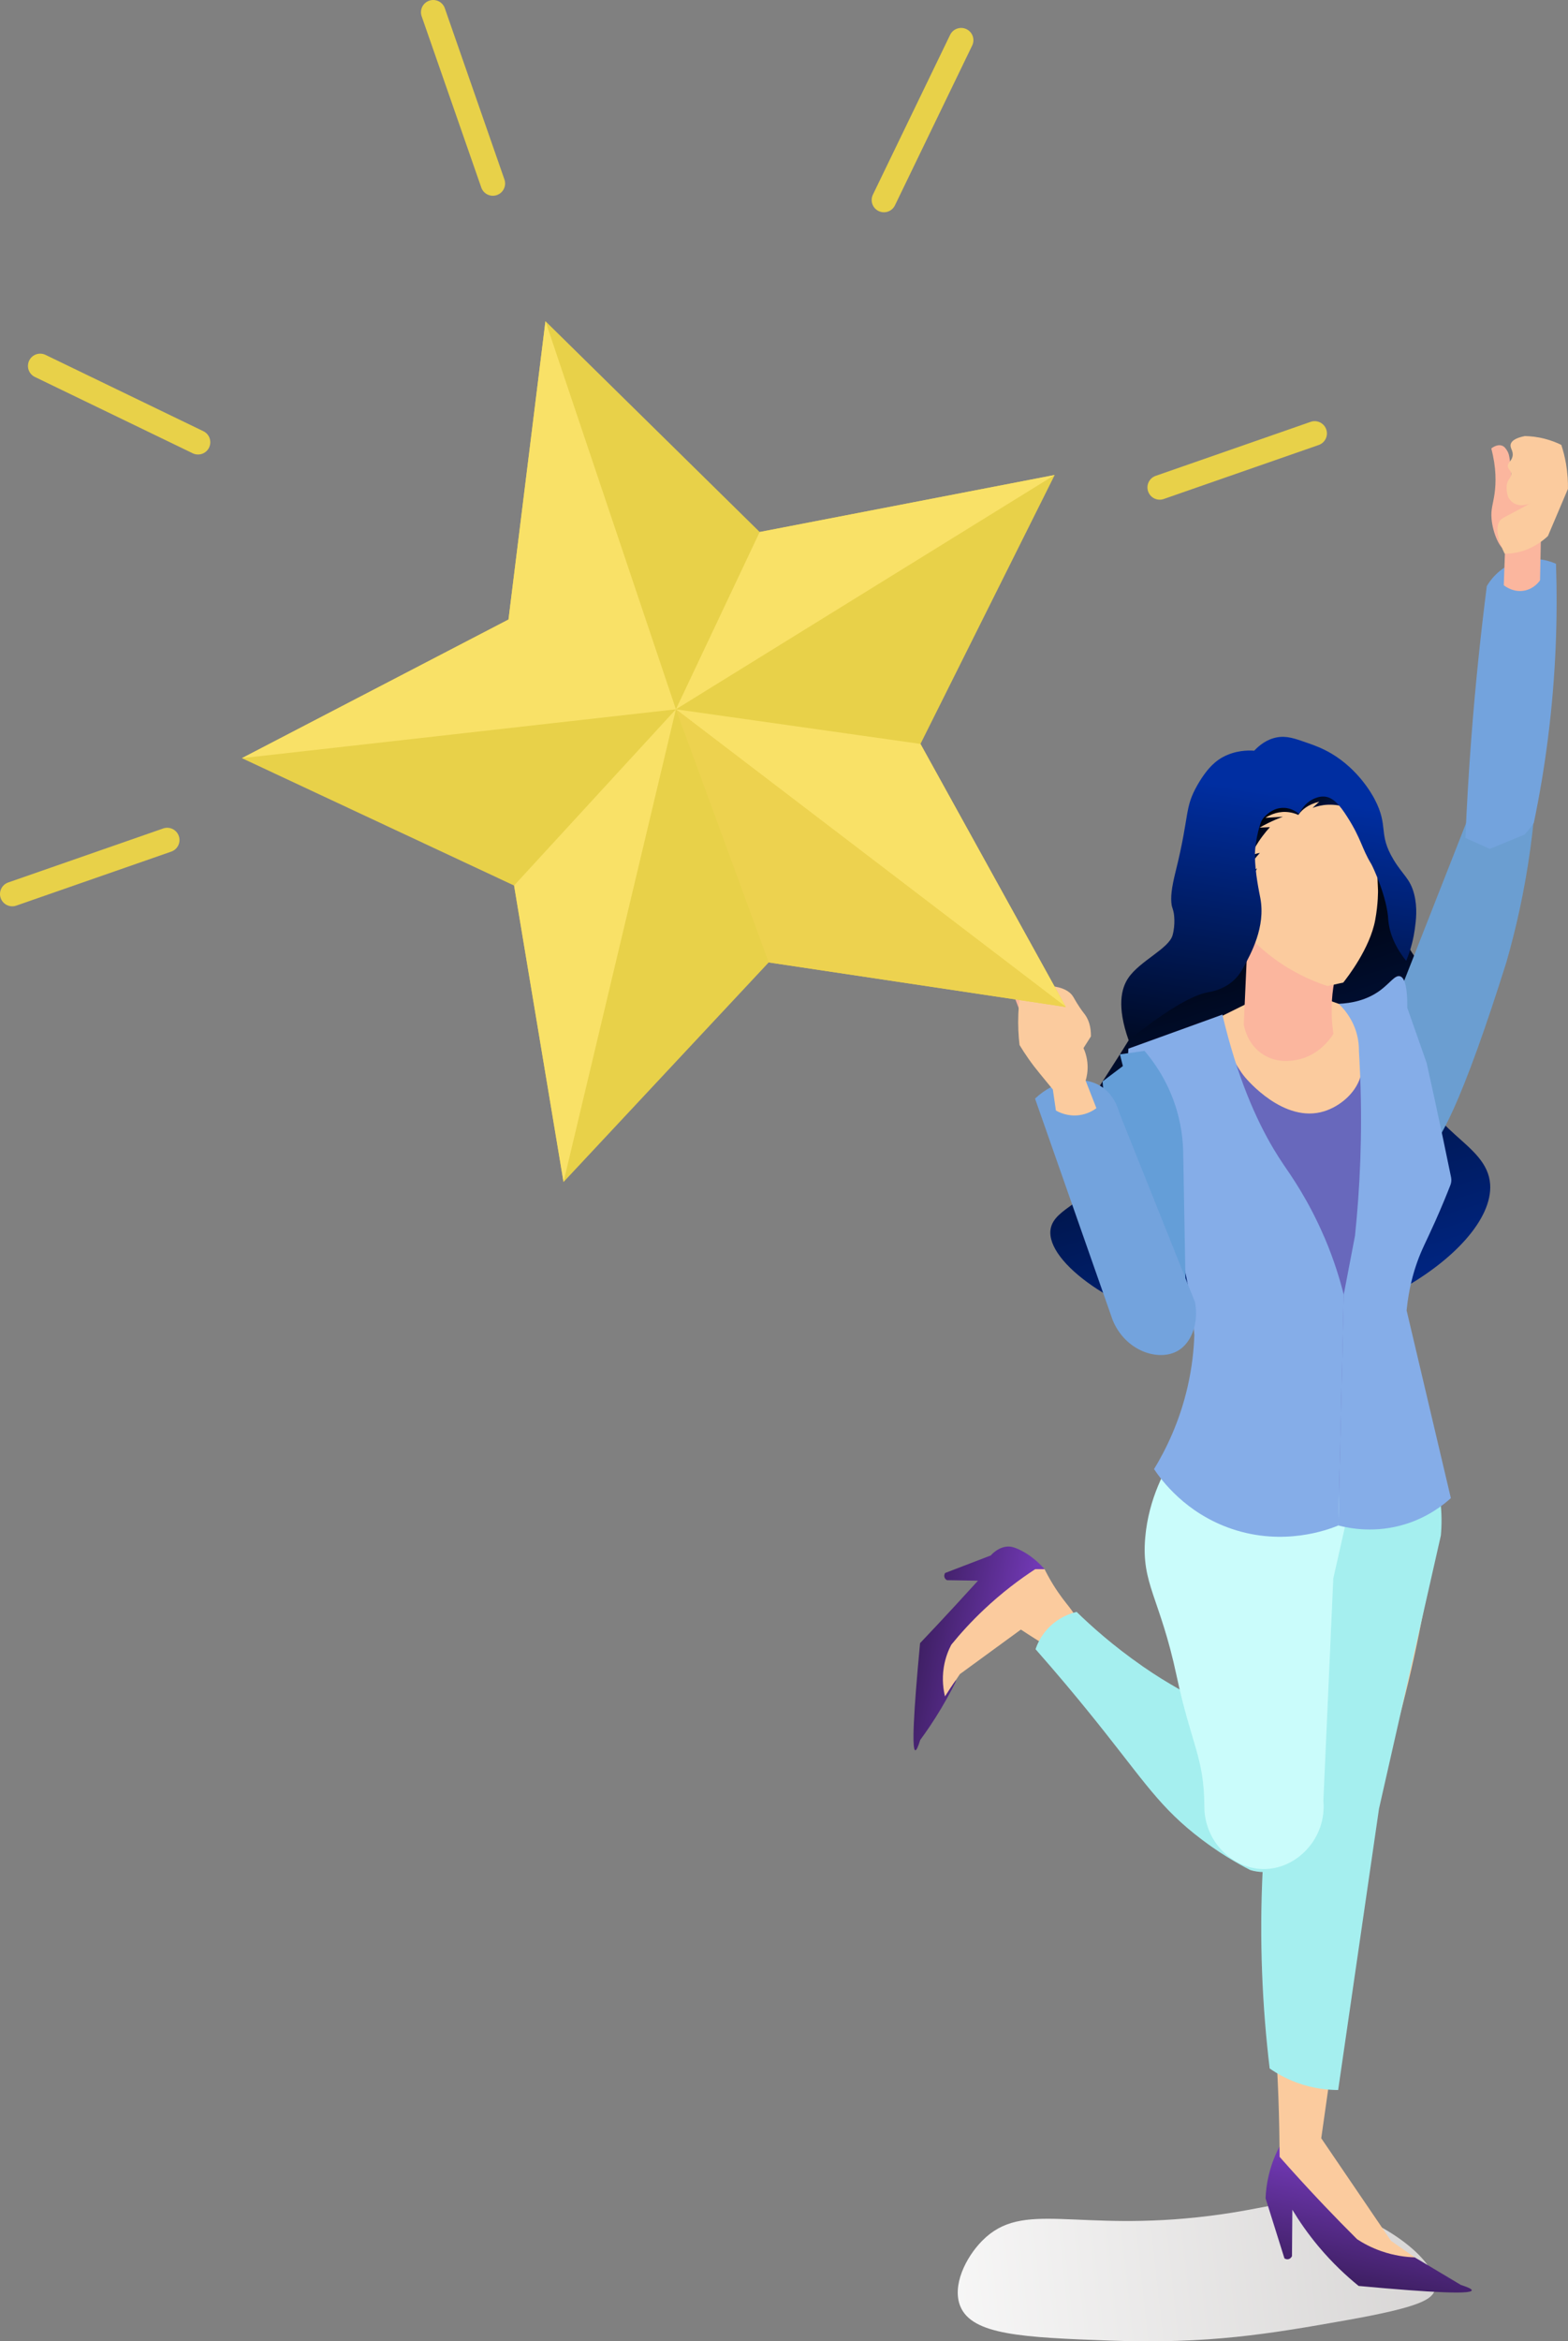 <?xml version="1.0" encoding="UTF-8"?><svg xmlns="http://www.w3.org/2000/svg" xmlns:xlink="http://www.w3.org/1999/xlink" viewBox="0 0 640.16 955.5"><rect x="0" y="0" width="640.16" height="955.5" fill="#808080" stroke="none"/><defs><style>.cls-1{fill:#6b9ed1;}.cls-2{fill:url(#_称未設定グラデーション_37);mix-blend-mode:multiply;}.cls-3{fill:#a5efef;}.cls-4{fill:url(#_称未設定グラデーション_14-3);}.cls-5{fill:#f9e167;}.cls-6{isolation:isolate;}.cls-7{fill:#73a3dd;}.cls-8{fill:url(#_称未設定グラデーション_15);}.cls-9{fill:#cafcfb;}.cls-10{fill:url(#_称未設定グラデーション_15-2);}.cls-11{fill:#85ade8;}.cls-12{fill:url(#_称未設定グラデーション_14);}.cls-13{fill:#e8d149;}.cls-14{fill:#6868bc;}.cls-15{fill:#edd24f;}.cls-16{fill:#649ed8;}.cls-17{fill:url(#_称未設定グラデーション_14-2);}.cls-18{fill:#fbb69e;}.cls-19{fill:#fbcb9e;}</style><linearGradient id="_称未設定グラデーション_37" x1="337.93" y1="943.13" x2="807.85" y2="892.69" gradientTransform="matrix(1, 0, 0, 1, 0, 0)" gradientUnits="userSpaceOnUse"><stop offset="0" stop-color="#fff"/><stop offset=".85" stop-color="#bfbcbb"/></linearGradient><linearGradient id="_称未設定グラデーション_15" x1="567.06" y1="874.14" x2="543.65" y2="987.65" gradientTransform="matrix(1, 0, 0, 1, 0, 0)" gradientUnits="userSpaceOnUse"><stop offset="0" stop-color="#8040cc"/><stop offset="1" stop-color="#000"/></linearGradient><linearGradient id="_称未設定グラデーション_15-2" x1="379.07" y1="649.69" x2="355.66" y2="763.2" gradientTransform="translate(1008.13 326.26) rotate(90.45) scale(.95 .89)" xlink:href="#_称未設定グラデーション_15"/><linearGradient id="_称未設定グラデーション_14" x1="546.25" y1="579.15" x2="478.51" y2="363.16" gradientTransform="matrix(1, 0, 0, 1, 0, 0)" gradientUnits="userSpaceOnUse"><stop offset="0" stop-color="#002ea1"/><stop offset="1" stop-color="#000"/></linearGradient><linearGradient id="_称未設定グラデーション_14-2" x1="1009.02" y1="364.23" x2="1027.9" y2="332.45" gradientTransform="translate(1501.39 -111.78) rotate(173.72) scale(1 -1)" xlink:href="#_称未設定グラデーション_14"/><linearGradient id="_称未設定グラデーション_14-3" x1="1014.76" y1="327.45" x2="1051.63" y2="463.21" gradientTransform="translate(1501.39 -111.78) rotate(173.72) scale(1 -1)" xlink:href="#_称未設定グラデーション_14"/></defs><g class="cls-6"><g id="_イヤー_2"><g id="_"><g id="woman"><path class="cls-2" d="M493.86,904.31c25.77-3.22,31.13-7.51,46.77-4.2,24.55,5.2,47.89,23.5,45.25,34.17-1.02,4.12-5.95,7.24-36.11,12.6-31.67,5.62-56.18,9.79-96.63,8.33-35.57-1.29-56.26-2.27-61.08-14-3.42-8.32,2.07-19.78,8.91-26.72,16.76-17.02,38.11-3.33,92.89-10.18Z"/><g><g><g><g><path class="cls-19" d="M575.65,571.33c2.07,5,4.76,12.35,6.8,21.51,4.81,21.54,3.2,40.24-1.45,65.33-4.1,22.12-11.07,52.02-23.54,87.17-6.01,42.43-12.03,84.86-18.04,127.29,9.49,13.96,18.99,27.92,28.48,41.87,10.03,6.99,20.07,13.99,30.1,20.98l-39.42-6.11c-12.06-14.64-24.13-29.28-36.19-43.92,.07-13.09-.2-30.96-1.66-52.24-1.56-22.78-2.32-32.54-2.32-32.54-2.06-26.23-3.51-39.2,3.13-53.64,2.3-4.99,4.89-8.71,6.63-10.98-2.83-55.44-5.66-110.89-8.49-166.33,18.65,.54,37.31,1.08,55.96,1.62Z"/><path class="cls-8" d="M522.41,880.21c5.77,6.54,11.84,13.19,18.22,19.9,4.51,4.74,9,9.33,13.45,13.75,2.43,1.59,5.67,3.37,9.69,4.79,5.46,1.93,10.32,2.48,13.81,2.59,6.28,3.75,12.56,7.5,18.84,11.25,3.04,.97,4.53,1.71,4.45,2.23-.23,1.61-15.63,1-46.18-1.81-4.97-4.03-10.66-9.3-16.3-16.02-4.46-5.32-7.99-10.47-10.77-15.08-.05,6.3-.1,12.6-.15,18.91-.03,.09-.39,.97-1.36,1.24-.92,.25-1.64-.26-1.73-.33-2.56-8.16-5.13-16.33-7.69-24.49,.1-2.67,.45-5.86,1.28-9.39,1.15-4.88,2.87-8.84,4.42-11.77,0,1.41,.02,2.83,.02,4.24Z"/></g><path class="cls-3" d="M582.45,592.84c2.06,4.49,4.39,10.87,5.47,18.79,.8,5.83,.7,10.96,.33,15.03-8.42,37.16-16.83,74.33-25.25,111.49-5.56,38.27-11.12,76.53-16.68,114.8-4.09,0-10.14-.52-16.93-3.03-4.64-1.72-8.33-3.88-11.03-5.77-2.98-24.86-4.31-52.12-2.83-81.38,.29-5.69,.68-11.28,1.15-16.77,.23-2.16,.86-5.5,2.77-9.1,1.32-2.48,2.84-4.34,4.09-5.64-1.38-45.4-2.76-90.79-4.14-136.19l63.05-2.24Z"/></g><g><g><g><path class="cls-19" d="M432.33,673.82c-.48,.64-5.67-2.29-15.54-8.78-8.3,6.06-16.61,12.12-24.91,18.18l-18.86,28.36,5.72-37.29c13.1-11.32,26.19-22.65,39.29-33.97l4.55-.59c1.29,.21,2.58,.43,3.87,.64,.76,1.55,1.92,3.75,3.49,6.3,5.54,8.99,9.35,11.05,9.31,14.9-.02,2.46-6.73,11.99-6.92,12.24Z"/><path class="cls-10" d="M422.68,640.37c-6.4,4.17-13.65,9.59-21.04,16.57-5.2,4.91-9.59,9.77-13.26,14.28-1.09,2.08-2.42,5.2-3.06,9.18-.82,5.14-.13,9.39,.5,11.93,3.48-5.48,4.4-6.68,4.51-6.61,.25,.15-2.9,6.13-6.01,11.37-3.27,5.51-6.34,9.9-8.63,13.01-.88,2.87-1.55,4.28-2.01,4.2-1.42-.23-.78-14.81,1.95-43.72,4.77-5.02,9.55-10.13,14.35-15.33,3.14-3.4,6.24-6.78,9.3-10.16l-12.62-.21c-.08-.03-.86-.37-1.09-1.3-.22-.88,.25-1.56,.31-1.64,6.21-2.38,12.41-4.77,18.62-7.15,.86-.95,3.4-3.51,7.05-3.64,.68-.02,2.47,0,6.14,2.05,2.24,1.25,5.51,3.44,8.76,7.18-1.26,0-2.51,0-3.77,0Z"/></g><path class="cls-3" d="M466.38,679.94c-12.09-8.39-21.08-16.52-26.83-22.12-2.26,.55-7.63,2.2-12.07,7.16-2.67,2.98-4.02,6.05-4.7,8.07,9.3,10.56,16.48,19.24,20.95,24.74,21.74,26.71,27.96,37.78,43.85,50.56,9.37,7.53,17.89,12.28,22.89,14.84,7.03,2.09,14.49,0,18.77-5.22,5.36-6.53,4.9-16.93-1.76-23.78-12.43-20.83-25.86-32.24-36.02-38.85-7.4-4.81-13.66-7.47-25.09-15.39Z"/></g><path class="cls-9" d="M557.35,586.65c-4.34,19.17-8.68,38.34-13.01,57.51-1.35,30.24-2.7,60.48-4.05,90.72,1.39,15.39-10.96,28.17-24.75,27.89-12.61-.26-23.81-11.39-23.85-25.46-.06-20.22-5.3-25.12-11.34-53.46-6.81-31.96-14.46-37.38-12.79-56.41,1.39-15.88,8.13-28.23,13.19-35.79,10.14-2.89,23.17-5.65,38.49-6.62,14.92-.94,27.88,.1,38.12,1.62Z"/></g></g><g><path class="cls-12" d="M563.71,353.82c3.58,7.46,5.63,13.81,6.86,18.37,1.6,5.93,2.05,9.72,4.92,14.97,2.94,5.37,6.27,6.84,7.6,9.78,4.08,9.01-3.31,26.61-2.92,41.23,.63,23.64,27.09,27.75,28.21,45.22,1.79,28.03-63.05,69.18-120.77,58.48-31.06-5.76-60.64-26.64-58.71-40.09,1.34-9.34,17.28-10.75,19.89-24.86,1.98-10.73-5.93-14.8-3.48-26.35,.75-3.52,1.82-4.36,11.91-20.29,3.13-4.94,6.16-9.95,9.3-14.88,18.95-29.83,17.55-30.83,24.68-39.9,9.14-11.63,16.69-21.24,29.71-25.87,18.47-6.57,36.28,1.01,42.8,4.2Z"/><g><g><path class="cls-1" d="M571.54,433.6c-.96-.87-2.47-2.44-3.6-4.84-1.16-2.44-1.42-4.65-1.47-5.95,.69-3.51,1.39-7.01,2.08-10.52,10.26-26.1,20.52-52.21,30.77-78.31,9.32-4.41,18.64-8.81,27.96-13.22-.47,8.16-1.28,16.81-2.53,25.88-2.36,17.1-5.85,32.51-9.74,46.03-17.01,54.09-29.04,80.5-36.07,79.23-4.62-.83-7.08-13.6-7.4-38.3Z"/><g><path class="cls-7" d="M607.03,239.19c.8-1.4,4.61-7.66,12.69-10.13,7.65-2.33,13.98,.32,15.54,1.02,.71,21.06,.04,44.95-3.25,71-1.55,12.28-3.54,23.88-5.8,34.74-.42,.63-.88,1.27-1.38,1.93-.8,1.05-1.6,1.99-2.37,2.83-4.73,1.95-9.46,3.91-14.19,5.86-3.33-1.48-6.67-2.97-10-4.45,.56-13.3,1.36-26.95,2.43-40.94,1.64-21.48,3.79-42.12,6.32-61.87Z"/><g><path class="cls-18" d="M614.66,218.79l-.72,20.04c.44,.36,4.08,3.22,8.8,2.12,3.59-.84,5.52-3.43,6-4.11,.13-6.34,.26-12.68,.39-19.02-.97,.72-3.75,2.58-7.73,2.66-3.24,.06-5.65-1.08-6.74-1.69Z"/><g><path class="cls-18" d="M617.13,194.64c-.03-.1-.07-.48-.14-1.23-.65-6.7-.76-7.98-1.69-9.49-.49-.79-1.04-1.67-2.11-2.05-1.99-.7-4.05,.91-4.35,1.16,2.1,7.91,1.93,14.08,1.35,18.32-.6,4.4-1.6,6.39-1.24,10.44,.48,5.37,3.22,13,7.07,13.48,6.68,.84,16.96-19.89,12.13-25.44-2.52-2.9-9.83-1.42-11.02-5.19Z"/><path class="cls-19" d="M637.45,181.57c-1.78-.87-4.03-1.79-6.73-2.49-3.16-.82-5.97-1.08-8.18-1.12-4.29,.86-5.46,2.21-5.75,3.26-.49,1.69,1.24,2.76,.71,5.1-.47,2.07-2.09,2.47-1.89,4.07,.17,1.32,1.36,1.63,1.38,3.03,.02,1.03-.62,1.69-1.03,2.32-.77,1.2-1.32,3.23-.33,6.88,.31,.65,1.01,1.87,2.41,2.72,3.03,1.83,6.44,.17,6.7,.03-2.05,1.18-5.08,2.87-8.86,4.83-2.06,1.07-2.77,1.4-3.4,2.17-.84,1.03-2.76,4.33,1.82,13.6,1.54,0,3.32-.15,5.24-.56,6.04-1.31,10.21-4.58,12.42-6.64,2.73-6.42,5.45-12.85,8.18-19.27,.04-2.86-.12-6.28-.77-10.1-.5-2.96-1.2-5.58-1.94-7.83Z"/></g></g></g></g><g><g><g><path class="cls-19" d="M524.6,401.9c16.07,5.69,32.14,11.37,48.21,17.06l-3.42,50.99-26.31,17.44-61.8-29.56-2.6-33.2c15.31-7.58,30.61-15.16,45.92-22.73Z"/><path class="cls-14" d="M484.22,421.23c1.54-.91,6.32-3.31,8.95-4.63h0c2.27-1.05,4.28-1.88,5.89-2.52-.15,1.16-.28,2.82-.12,4.8,.21,2.57,.84,4.81,1.94,7.51,.93,2.29,3.34,8.23,7.32,13.12,.75,.91,15.98,19.17,32.44,14,6.13-1.93,12.47-6.96,14.7-13.77,1.76-5.4,.59-10.56-.99-17.43-1.11-4.8-2.59-8.62-3.74-11.21,8.85,3.18,17.71,6.36,26.56,9.54,.31,4.04,.92,10.1,2.26,17.35,1.37,7.39,2.28,8.24,4.42,17.28,2.76,11.68,4.14,17.77,3.38,25.9-.49,5.16-1.64,9.1-2.56,12.16-2.22,7.42-4.92,13.24-8.39,20.41-3.75,7.75-3.69,6.62-4.7,9.23-7.71,19.88,3.1,48.14,3.34,53.31,0,.02,0,.18,.02,.39,.04,.79,.15,2.6,.44,4.91,.08,.63,.17,1.26,.27,1.91,.39,2.5,.89,4.79,1.43,6.84-1.99,3.31-7.71,11.82-18.82,16.48-6.74,2.83-12.83,3.13-16.53,3.02v-.02c-7.24,2.01-13.17,2.18-17.46,1.86-11.01-.83-19.63-3.91-28.38-7.47-6.63-2.7-11.88-5.5-15.43-7.55,.03-1.13,.1-2.87,.27-4.99,1.41-17.6,5.88-25.62,8.13-39.06,1.62-9.68,1.2-17.16,.89-22.7-.88-15.79-4.89-26.92-8.05-36.36-4.24-12.68-9.85-31.03-15.54-55.23,7.73-9.52,15.03-15.28,18.06-17.07Z"/></g><g><path class="cls-11" d="M540.66,504.88c-6.57-15.36-13.84-25.5-16.63-29.6-1.33-1.96-2.71-4.11-4.12-6.48-7.04-11.85-14.81-29.15-20.85-54.72-12.79,4.63-25.59,9.25-38.38,13.88-.28,4.86-.38,12.02,.69,20.54,2.46,19.47,9.25,31.7,14.21,43.78,4.87,11.86,10.27,29.21,12.03,52.58-.21,6.08-.95,13.19-2.73,20.99-3.31,14.5-8.95,25.85-13.73,33.7,2.97,4.43,12.87,18.03,31.81,24.42,21.02,7.09,38.84,.47,43.44-1.41l2.21-94.17c-1.42-5.66-3.83-13.94-7.92-23.5Z"/><path class="cls-11" d="M578.59,515.08c1.91-5.36,3.57-8.15,7.36-16.63,2.71-6.07,4.79-11.2,6.2-14.81,.4-1.02,.49-2.12,.27-3.19-1.07-5.23-2.16-10.48-3.27-15.76-2.19-10.39-4.42-20.67-6.69-30.86-2.64-7.52-5.28-15.03-7.92-22.55,.09-9.28-1.27-12.37-2.96-12.86-2.03-.59-4.04,2.74-8.05,5.72-5.59,4.15-11.96,5.3-17.01,5.51,1.93,1.82,5.34,5.57,7.14,11.37,.97,3.14,1.18,5.95,1.15,8.02h0c0,.12,.33,5.39,.53,10.69,.89,23.54-.12,45.2-2.14,64.59-1.54,8.02-3.08,16.04-4.61,24.06l-2.21,94.17c4.6,1.2,15.23,3.3,27.65-.62,8.86-2.8,14.96-7.51,18.31-10.53-6.02-25.54-12.05-51.08-18.07-76.63,.85-8.74,2.78-15.36,4.32-19.69Z"/></g></g><g><path class="cls-18" d="M544.39,421.89c-.49-3.19-.81-6.93-.71-11.11,.17-7.29,1.57-13.4,3-17.92,1.41-1.38,2.04-2.66,1.89-3.83-.62-4.66-13.64-7.69-39.07-9.06-.57,12.7-1.14,25.39-1.71,38.09,.2,1.19,1.47,8.19,7.91,12.3,5.7,3.64,11.59,2.57,13.62,2.2,9.31-1.7,14.17-9.2,15.08-10.66Z"/><g><path class="cls-19" d="M562.24,335.64c.94,6.94,.59,12.51,.59,12.51-.14,2.27-.39,3.94-.45,7.36-.07,3.66,.15,5.42,.21,7.81,0,0,.13,5.3-1.15,12.17-2.16,11.58-11.35,23.38-13.03,25.5-2.16,.47-4.32,.94-6.48,1.42-6.88-2.29-15.69-6.22-24.38-13.21-2.77-2.23-5.2-4.5-7.31-6.71-2.5-.89-5.84-2.43-9.06-5.21-13.17-11.42-10.39-31.77-10.08-34.49,1.54-13.56,10.46-33.81,28.48-37.31,23.29-4.52,41.39,20.84,42.65,30.17Z"/><path class="cls-17" d="M552.12,330.36c.26,.14-4.26-2.17-10.01-1.94-2.53,.1-4.65,.69-6.24,1.28,.91-.84,1.82-1.68,2.73-2.52-4.71,1.15-7.04,3.38-8.24,4.99-.1,.14-.2,.27-.29,.41-1.13-.51-2.87-1.12-5.04-1.22-4.15-.18-7.22,1.63-8.38,2.4,2.37-.15,4.74-.3,7.12-.45-1.92,.71-3.97,1.57-6.11,2.63-1.2,.59-2.33,1.2-3.39,1.81,1.4-.06,2.8-.13,4.2-.19-1.02,1.12-2.06,2.36-3.09,3.75-2.24,3.01-3.88,5.93-5.08,8.51,.44-.37,1.13-.87,2.07-1.24,.77-.3,1.47-.42,1.98-.47-.8,.83-1.65,1.82-2.48,2.99-1.5,2.12-2.45,4.16-3.07,5.82,.73-.38,1.48-.78,2.24-1.22,.77-.44,1.49-.88,2.19-1.32-.67,1.26-1.34,2.53-2.01,3.79,.44,1.51,.88,3.02,1.32,4.54-.45-.52-1.15-1.26-2.11-2.01-1.6-1.26-2.95-2.33-4.65-2.27-2.1,.07-3.55,1.81-3.98,2.37,3.47-12.25,6.93-24.5,10.4-36.75l19.06-5.25c6.95,3.86,13.91,7.72,20.86,11.57Z"/><path class="cls-4" d="M530.36,332.17c-.67-.59-2.86-2.36-6.11-2.47-3.97-.14-6.6,2.29-7.23,2.9-.39,.38-1.02,.9-1.59,1.76-.5,.75-.74,1.43-.89,1.91-2.37,7.52-2.19,12.79-2.19,12.81h0c0,7.16,1.79,15.19,2.22,17.52,2.15,11.71-3.77,22.49-7.02,28.41-.84,1.52-1.92,3.26-3.72,4.94-4.27,4-9.43,4.78-10.77,5.03-5.18,.97-14.44,5.32-32.27,19.57-4.93-13.92-2.96-21.26-.17-25.4,4.71-7,16.56-11.99,18.09-17.45,1.28-4.57,.53-8.88,.53-8.88h0c-.25-1.63-.76-2.54-.89-3.43-.48-3.14-.09-6.88,1.61-13.71,5.87-23.53,3.44-25.75,8.95-35.37,4.39-7.66,8.18-10.19,10.4-11.37,5.07-2.71,10.06-2.77,12.74-2.58,1.98-2.1,5.04-4.63,9.19-5.42,4.03-.77,7.34,.41,12.89,2.37,2.32,.82,5.69,2,9.47,4.24,10.99,6.52,16.52,16.55,17.54,18.47,6.01,11.36,1.29,14.05,7.83,24.87,3.79,6.28,6.76,7.66,8.38,14.04,1.43,5.61,.74,10.8,.25,14.34-.45,3.24-1.39,7.75-3.5,12.88-5.35-6.71-6.93-12.45-7.31-16.63,0-.02,0,.02,0,0-.42-9.32-6.36-21.94-6.93-22.87-4.01-6.59-4.01-10.16-9.8-19.25-3.08-4.84-5.79-8.09-9.42-8.32-2.12-.14-4.02,.78-4.67,1.11-3.35,1.7-4.98,4.63-5.62,6.01Z"/></g></g></g><g><path class="cls-16" d="M467.24,428.85c3.51,4.08,8.55,10.95,12.02,20.64,3.1,8.67,3.77,16.32,3.81,21.45,.34,19.24,.69,38.49,1.03,57.73,.59,14.09-5.72,23.53-10.77,23.7-4.57,.15-10.27-7.22-12.39-17.77-2.76-18.06-5.24-36.82-7.34-56.26-1.36-12.59-2.51-24.93-3.46-37.01,2.76-2.09,5.53-4.18,8.29-6.26-.4-1.59-.81-3.19-1.21-4.78,3.34-.47,6.68-.95,10.02-1.42Z"/><g><path class="cls-7" d="M454.2,538.56c-10.54-30.07-21.09-60.14-31.63-90.21,8.44-8,19.74-9.67,27.06-4.92,4.94,3.2,6.76,8.47,7.4,10.83,10.28,25.7,20.55,51.4,30.83,77.1,1.62,8.42-1.31,16.56-6.91,19.86-7.77,4.58-21.53,.32-26.76-12.65Z"/><g><path class="cls-18" d="M423.86,410.85l-3.89-7.31c-.05-.17-.8-2.53-3.24-3.24-2.59-.76-4.57,1.05-4.66,1.13l5.02,13.07,6.77-3.64Z"/><path class="cls-19" d="M447.62,452.27c-1.46-3.75-2.93-7.5-4.39-11.25,.43-1.43,.91-3.63,.79-6.32-.14-3.1-1.01-5.52-1.67-6.97,1.01-1.59,2.02-3.18,3.04-4.77,.05-4.12-1.03-6.7-2.06-8.33-.64-1.01-1.12-1.41-2.55-3.54-1.88-2.8-2.24-3.83-2.97-4.81-1.18-1.58-3.57-3.39-9-3.89-.39-.15-5.67-2.03-9.7,1.15-1.74,1.37-2.52,3.1-2.87,4.09-.23,1.93-.4,3.99-.49,6.15-.19,4.69,.05,8.95,.49,12.69,1.07,1.78,2.27,3.64,3.61,5.55,1.52,2.17,3.05,4.15,4.53,5.94,1.82,2.22,3.64,4.45,5.46,6.67,.42,2.86,.83,5.72,1.25,8.58,1.2,.68,4.75,2.5,9.43,1.91,3.5-.44,5.96-2.02,7.11-2.87Z"/></g></g></g></g></g></g></g><g id="star"><g><path class="cls-13" d="M175.23,.28c-2.61,.91-3.99,3.76-3.08,6.37l24.34,69.88c.91,2.61,3.76,3.99,6.37,3.08s3.99-3.76,3.08-6.37L181.6,3.36c-.91-2.61-3.76-3.99-6.37-3.08Z"/><path class="cls-13" d="M18.59,144.83c-2.49-1.2-5.48-.16-6.68,2.33-1.2,2.49-.16,5.48,2.33,6.68l64.44,31.15c1.24,.6,2.61,.64,3.82,.22s2.26-1.3,2.86-2.55c1.2-2.49,.16-5.48-2.33-6.68l-64.44-31.15Z"/><path class="cls-13" d="M66.63,338.1L3.36,360.14c-2.61,.91-3.99,3.76-3.08,6.37s3.76,3.99,6.37,3.08l63.27-22.04c2.61-.91,3.99-3.76,3.08-6.37s-3.76-3.99-6.37-3.08Z"/><path class="cls-13" d="M535.09,172.16l-63.27,22.04c-2.61,.91-3.99,3.76-3.08,6.37s3.76,3.99,6.37,3.08l63.27-22.04c2.61-.91,3.99-3.76,3.08-6.37s-3.76-3.99-6.37-3.08Z"/><path class="cls-13" d="M387.9,14.23l-31.53,65.22c-1.2,2.49-.16,5.48,2.33,6.68,1.24,.6,2.61,.64,3.82,.22s2.26-1.3,2.86-2.55l31.53-65.22c1.2-2.49,.16-5.48-2.33-6.68-2.48-1.2-5.48-.16-6.68,2.33Z"/></g><g><polygon class="cls-13" points="222.69 131.08 310.15 217.11 430.6 193.84 375.8 303.6 435.15 410.96 313.83 392.77 230.07 482.39 209.88 361.39 98.76 309.41 207.6 252.83 222.69 131.08"/><g><polygon class="cls-5" points="222.69 131.08 275.95 289.47 98.76 309.41 207.6 252.83 222.69 131.08"/><polygon class="cls-5" points="209.88 361.39 275.95 289.47 230.07 482.39 209.88 361.39"/><polygon class="cls-5" points="310.15 217.11 275.95 289.47 430.6 193.84 310.15 217.11"/><polygon class="cls-5" points="375.8 303.6 275.95 289.47 435.15 410.96 375.8 303.6"/><polygon class="cls-15" points="313.83 392.77 275.95 289.47 435.15 410.96 313.83 392.77"/></g></g></g></g></g></g></svg>